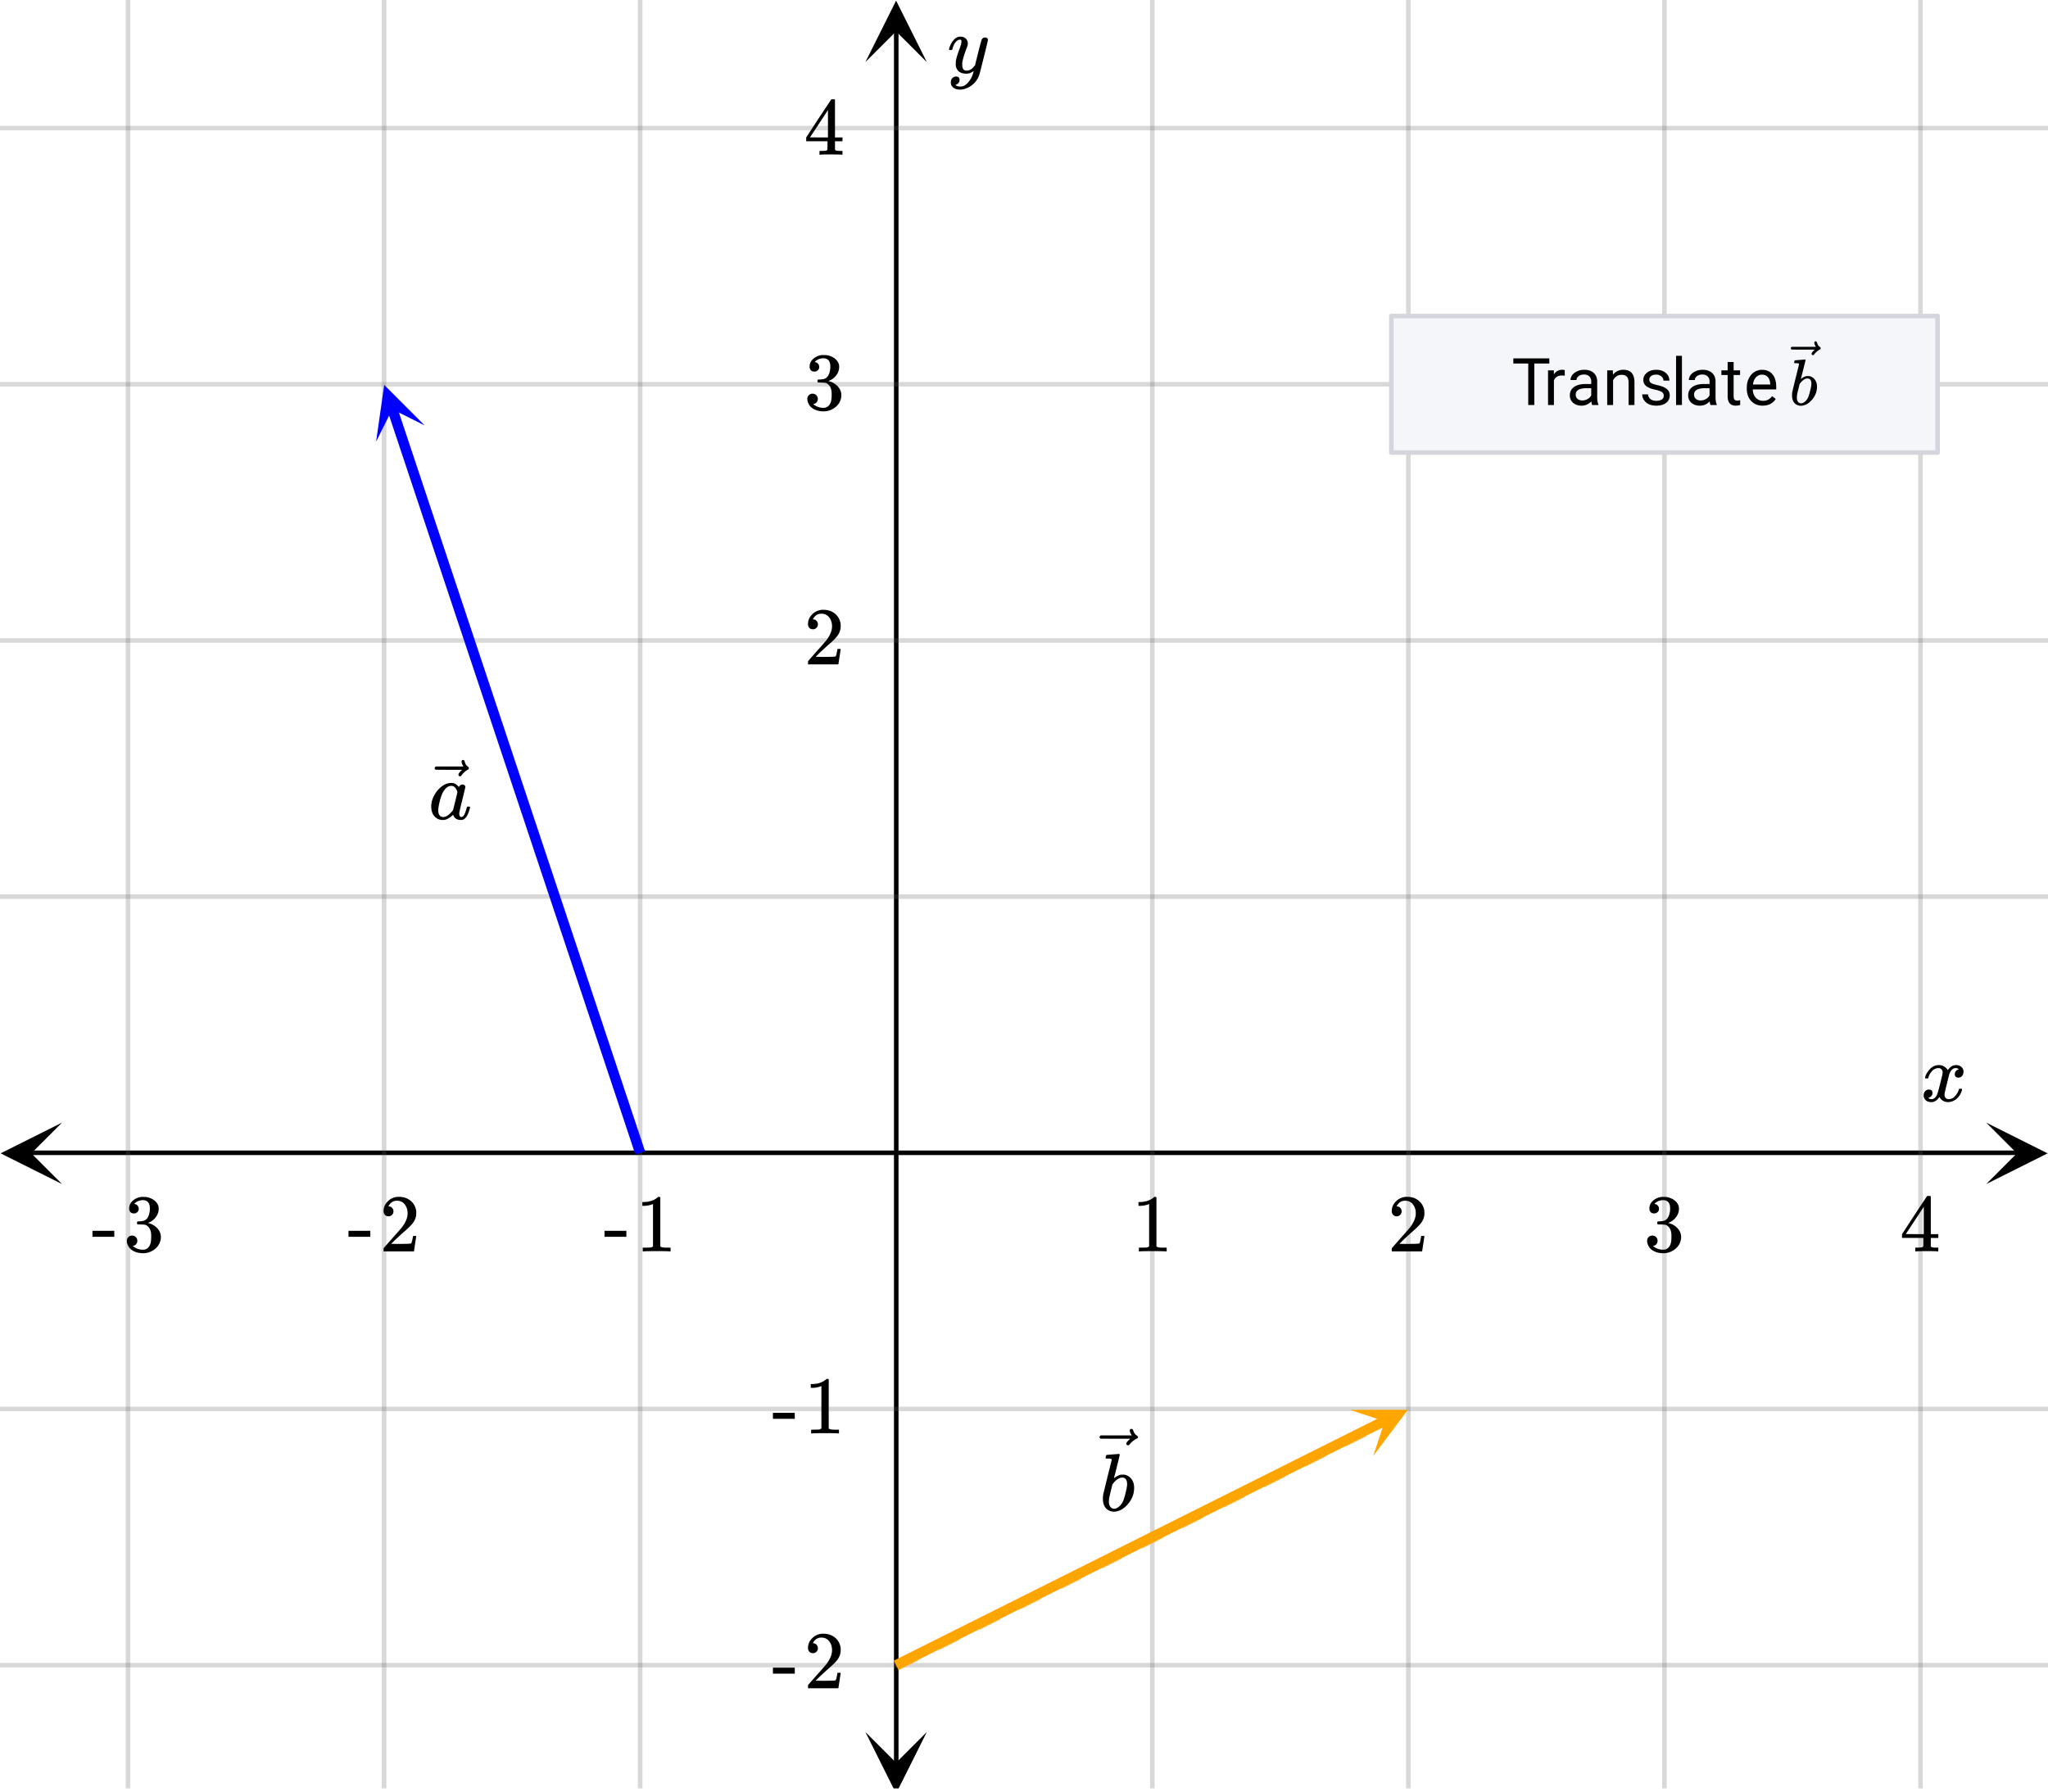 <svg xmlns="http://www.w3.org/2000/svg" xmlns:xlink="http://www.w3.org/1999/xlink" width="449.28" height="393.28" viewBox="0 0 336.96 294.96"><defs><symbol overflow="visible" id="n"><path d="M.781-3.75C.727-3.8.703-3.848.703-3.89c.031-.25.172-.563.422-.938.414-.633.941-1.004 1.578-1.11.133-.007.235-.015.297-.015.313 0 .598.086.86.25.269.156.46.355.578.594.113-.157.187-.25.218-.282.332-.375.711-.562 1.14-.562.364 0 .661.105.891.312.227.211.344.465.344.766 0 .281-.078.516-.234.703a.776.776 0 0 1-.625.281.64.64 0 0 1-.422-.14.521.521 0 0 1-.156-.39c0-.415.222-.696.672-.845a.58.58 0 0 0-.141-.093.705.705 0 0 0-.39-.094.91.91 0 0 0-.266.031c-.336.149-.586.445-.75.89-.032.075-.164.579-.39 1.516-.231.93-.356 1.45-.376 1.563a1.827 1.827 0 0 0-.047.406c0 .211.063.383.188.516.125.125.289.187.5.187.383 0 .726-.16 1.031-.484.3-.32.508-.676.625-1.063.02-.082.04-.129.063-.14.03-.02.109-.031.234-.031.164 0 .25.039.25.109 0 .012-.012.058-.031.14-.149.563-.461 1.055-.938 1.47-.43.323-.875.484-1.344.484-.625 0-1.101-.282-1.421-.844-.262.406-.594.68-1 .812-.086.02-.2.032-.344.032-.524 0-.89-.188-1.11-.563a.953.953 0 0 1-.14-.531c0-.27.078-.5.234-.688a.798.798 0 0 1 .625-.28c.395 0 .594.187.594.562 0 .336-.164.574-.484.718a.359.359 0 0 1-.063.047l-.078.031c-.012.012-.024.016-.031.016h-.032c0 .031.063.074.188.125a.817.817 0 0 0 .36.078c.32 0 .597-.203.827-.61.102-.163.282-.75.532-1.75.05-.206.109-.437.171-.687.063-.257.11-.457.141-.593.031-.133.05-.211.063-.235a2.86 2.86 0 0 0 .078-.531.678.678 0 0 0-.188-.5.613.613 0 0 0-.484-.203c-.406 0-.762.156-1.063.469a2.562 2.562 0 0 0-.609 1.078c-.012.074-.031.12-.063.14a.752.752 0 0 1-.218.016zm0 0"/></symbol><symbol overflow="visible" id="t"><path d="M6.234-5.813c.125 0 .227.04.313.11.094.062.14.152.14.266 0 .117-.226 1.058-.671 2.828C5.578-.836 5.328.133 5.266.312a3.459 3.459 0 0 1-.688 1.22 3.641 3.641 0 0 1-1.11.874c-.491.239-.945.36-1.359.36-.687 0-1.152-.22-1.39-.657-.094-.125-.14-.304-.14-.53 0-.306.085-.544.265-.72.187-.168.379-.25.578-.25.394 0 .594.188.594.563 0 .332-.157.578-.47.734a.298.298 0 0 1-.062.032.295.295 0 0 0-.078.03c-.011.009-.023.016-.031.016L1.328 2c.031.05.129.11.297.172.133.05.273.078.422.078h.11c.155 0 .273-.012.359-.031.332-.094.648-.324.953-.688A3.69 3.69 0 0 0 4.188.25c.093-.3.14-.477.14-.531 0-.008-.012-.004-.031.015a.358.358 0 0 1-.078.047c-.336.239-.703.36-1.11.36-.46 0-.84-.106-1.14-.313-.293-.219-.48-.531-.563-.937a2.932 2.932 0 0 1-.015-.407c0-.218.007-.382.03-.5.063-.394.266-1.054.61-1.984.196-.531.297-.898.297-1.11a.838.838 0 0 0-.031-.265c-.024-.05-.074-.078-.156-.078h-.063c-.21 0-.406.094-.594.281-.293.293-.511.727-.656 1.297 0 .012-.008.027-.015.047a.188.188 0 0 1-.032.047l-.015.015c-.012.012-.028.016-.047.016h-.36C.305-3.8.281-3.836.281-3.86a.97.97 0 0 1 .047-.203c.188-.625.469-1.113.844-1.468.3-.282.617-.422.953-.422.383 0 .688.105.906.312.227.2.344.485.344.86-.023.168-.04.261-.047.281 0 .055-.07.246-.203.578-.367 1-.586 1.735-.656 2.203a1.857 1.857 0 0 0-.016.297c0 .344.05.61.156.797.114.18.313.266.594.266.207 0 .406-.051.594-.157a1.84 1.84 0 0 0 .422-.328c.093-.101.21-.242.36-.422a32.833 32.833 0 0 1 .25-1.063c.093-.35.175-.687.25-1 .343-1.35.534-2.062.577-2.124a.592.592 0 0 1 .578-.36zm0 0"/></symbol><symbol overflow="visible" id="u"><path d="M6.563-2.063c.082 0 .132.008.156.016.031 0 .054.012.078.031.02.012.031.04.031.079 0 .023-.016.09-.047.203-.199.75-.445 1.273-.734 1.562a1.399 1.399 0 0 1-.422.281c-.074.02-.184.032-.328.032-.563 0-.961-.223-1.188-.672a1.252 1.252 0 0 0-.062-.156c-.012-.008-.031-.004-.063.015a.091.091 0 0 1-.046.047c-.43.406-.856.656-1.282.75a2.765 2.765 0 0 1-.344.016C1.72.14 1.228-.11.845-.61.57-1.004.438-1.504.438-2.11c0-.145.003-.243.015-.297.063-.582.25-1.133.563-1.656.312-.532.68-.958 1.109-1.282.52-.406 1.07-.61 1.656-.61.446 0 .848.227 1.203.673.145-.27.352-.407.625-.407.114 0 .211.04.297.11.094.074.14.164.14.266 0 .117-.167.84-.5 2.171-.335 1.325-.5 2.063-.5 2.22 0 .386.126.577.376.577a.527.527 0 0 0 .266-.125c.187-.176.375-.61.562-1.297.05-.175.094-.27.125-.28a.448.448 0 0 1 .14-.017zm-4.97.641c0 .324.067.586.204.781.144.2.348.297.61.297.269 0 .55-.11.843-.328.102-.07.25-.207.438-.406.187-.195.296-.332.328-.406.02-.032.144-.508.375-1.438.226-.926.343-1.426.343-1.5 0-.101-.054-.254-.156-.453-.2-.395-.48-.594-.844-.594-.355 0-.671.157-.953.469a3.19 3.19 0 0 0-.625 1.047 10.3 10.3 0 0 0-.547 2.219c0 .023-.007.07-.015.14v.172zm0 0"/></symbol><symbol overflow="visible" id="w"><path d="M1.203-9.203c.008 0 .332-.024.969-.078l.984-.078c.102 0 .156.043.156.125 0 .086-.152.726-.453 1.921-.074.313-.152.633-.234.954-.086.324-.152.562-.203.718l-.047.266c0 .023.023.008.078-.047.3-.25.645-.422 1.031-.516.102-.007.211-.015.329-.015.113 0 .226.008.343.016.469.117.836.359 1.11.734.28.375.421.851.421 1.422 0 1.011-.355 1.918-1.062 2.719C3.925-.258 3.16.14 2.328.14c-.262 0-.508-.059-.734-.172C.894-.344.547-1.004.547-2.016c0-.257.023-.52.078-.78 0-.009.223-.93.672-2.767l.687-2.75c.02-.124-.011-.203-.093-.234-.075-.031-.2-.047-.375-.047h-.157c-.187 0-.296-.008-.328-.031-.054-.05-.054-.16 0-.328.032-.125.063-.195.094-.219a.11.11 0 0 1 .078-.031zm3.328 4.828c0-.727-.277-1.094-.828-1.094-.012 0-.039.008-.078.016h-.078c-.469.105-.914.43-1.328.969a.546.546 0 0 1-.063.093l-.047.047c0 .012-.078.336-.234.969-.156.637-.242.996-.25 1.078-.063.281-.094.54-.094.766 0 .43.11.75.328.968a.73.73 0 0 0 .547.22c.29 0 .586-.145.89-.438.227-.207.411-.461.548-.766.144-.3.289-.77.437-1.406.164-.645.25-1.117.25-1.422zm0 0"/></symbol><symbol overflow="visible" id="o"><path d="M5.61 0c-.157-.031-.872-.047-2.141-.047C2.207-.047 1.5-.03 1.344 0h-.157v-.625h.344c.52 0 .86-.008 1.016-.031.07-.008.18-.067.328-.172v-6.969c-.023 0-.059.016-.11.047a4.134 4.134 0 0 1-1.39.25h-.25v-.625h.25c.758-.02 1.39-.188 1.89-.5a2.46 2.46 0 0 0 .422-.313c.008-.03.063-.046.157-.046a.36.36 0 0 1 .234.078v8.078c.133.137.43.203.89.203h.798V0zm0 0"/></symbol><symbol overflow="visible" id="p"><path d="M1.484-5.781c-.25 0-.449-.078-.593-.235a.872.872 0 0 1-.22-.609c0-.645.243-1.195.735-1.656a2.46 2.46 0 0 1 1.766-.703c.77 0 1.41.21 1.922.625.508.418.82.964.937 1.64.008.168.016.32.016.453 0 .524-.156 1.012-.469 1.47-.25.374-.758.89-1.516 1.546-.324.281-.777.695-1.359 1.234l-.781.766 1.016.016c1.414 0 2.164-.024 2.25-.079.039-.007.085-.101.14-.28.031-.095.094-.4.188-.923v-.03h.53v.03l-.374 2.47V0h-5v-.25c0-.188.008-.29.031-.313.008-.007.383-.437 1.125-1.28.977-1.095 1.61-1.813 1.89-2.157.602-.82.907-1.57.907-2.25 0-.594-.156-1.086-.469-1.484-.312-.407-.746-.61-1.297-.61-.523 0-.945.235-1.265.703-.024.032-.047.079-.078.141a.274.274 0 0 0-.047.078c0 .012.02.016.062.016a.68.68 0 0 1 .547.25.801.801 0 0 1 .219.562c0 .23-.078.422-.235.578a.76.76 0 0 1-.578.235zm0 0"/></symbol><symbol overflow="visible" id="q"><path d="M1.719-6.25c-.25 0-.446-.07-.578-.219a.863.863 0 0 1-.204-.593c0-.508.196-.938.594-1.282a2.566 2.566 0 0 1 1.407-.625h.203c.312 0 .507.008.593.016.301.043.602.137.907.281.593.305.968.727 1.125 1.266.02.093.03.218.03.375 0 .523-.167.996-.5 1.422-.323.418-.73.714-1.218.89-.055.024-.055.04 0 .047.008 0 .05.012.125.031.55.157 1.016.446 1.39.86.376.418.563.89.563 1.422 0 .367-.086.718-.25 1.062-.218.461-.574.84-1.062 1.14-.492.302-1.04.454-1.64.454-.595 0-1.122-.125-1.579-.375-.46-.25-.766-.586-.922-1.016a1.45 1.45 0 0 1-.14-.656c0-.25.082-.453.25-.61a.831.831 0 0 1 .609-.25c.25 0 .453.087.61.25.163.169.25.372.25.61 0 .21-.063.39-.188.547a.768.768 0 0 1-.469.281l-.094.031c.489.407 1.047.61 1.672.61.5 0 .875-.239 1.125-.719.156-.29.234-.742.234-1.36v-.265c0-.852-.292-1.426-.875-1.719-.124-.05-.398-.082-.812-.093l-.563-.016-.046-.031c-.024-.02-.032-.086-.032-.204 0-.113.008-.18.032-.203.03-.03.054-.046.078-.046.25 0 .508-.02.781-.063.395-.05.695-.27.906-.656.207-.395.313-.867.313-1.422 0-.582-.157-.973-.469-1.172a1.131 1.131 0 0 0-.64-.188c-.45 0-.844.122-1.188.36l-.125.094a.671.671 0 0 0-.094.109l-.047.047a.88.88 0 0 0 .094.031c.176.024.328.11.453.266.125.148.188.32.188.515a.715.715 0 0 1-.235.547.76.76 0 0 1-.562.219zm0 0"/></symbol><symbol overflow="visible" id="r"><path d="M6.234 0c-.125-.031-.71-.047-1.75-.047-1.074 0-1.671.016-1.796.047h-.126v-.625h.422c.383-.008.618-.031.704-.063a.286.286 0 0 0 .171-.14c.008-.008.016-.25.016-.719v-.672h-3.5v-.625l2.031-3.11A431.58 431.58 0 0 1 4.5-9.108c.02-.008.113-.016.281-.016h.25l.078.078v6.203h1.235v.625H5.109V-.89a.25.25 0 0 0 .079.157c.07.062.328.101.765.109h.39V0zm-2.28-2.844v-4.5L1-2.859l1.469.015zm0 0"/></symbol><symbol overflow="visible" id="s"><path d="M.14-2.406v-.985h3.594v.985zm0 0"/></symbol><symbol overflow="visible" id="y"><path d="M6.188-6.828h-2.47V0h-1v-6.828H.267v-.844h5.921zm0 0"/></symbol><symbol overflow="visible" id="z"><path d="M3.484-4.828a3.586 3.586 0 0 0-.468-.031c-.649 0-1.086.273-1.313.812V0H.734v-5.703h.954l.015.672c.313-.508.766-.766 1.36-.766.187 0 .328.024.421.063zm0 0"/></symbol><symbol overflow="visible" id="A"><path d="M4.25 0c-.055-.113-.102-.313-.14-.594-.45.469-.985.703-1.61.703-.563 0-1.027-.156-1.39-.468a1.567 1.567 0 0 1-.532-1.22c0-.593.223-1.05.672-1.374.445-.332 1.082-.5 1.906-.5h.938v-.453c0-.332-.106-.598-.313-.797-.199-.207-.496-.313-.89-.313-.344 0-.637.09-.875.266-.23.18-.344.39-.344.64H.688c0-.288.097-.566.296-.827.207-.27.485-.477.829-.625a2.72 2.72 0 0 1 1.14-.235c.656 0 1.164.168 1.531.5.375.324.57.774.594 1.344v2.625c0 .523.067.937.203 1.25V0zM2.64-.75c.301 0 .587-.078.86-.234.281-.157.477-.36.594-.61v-1.172h-.75c-1.2 0-1.797.352-1.797 1.047 0 .305.098.543.297.719.207.168.472.25.797.25zm0 0"/></symbol><symbol overflow="visible" id="B"><path d="M1.656-5.703l.032.719a2.093 2.093 0 0 1 1.703-.813c1.207 0 1.816.68 1.828 2.031V0H4.25v-3.766c-.012-.414-.11-.718-.297-.906-.18-.195-.465-.297-.86-.297-.312 0-.59.086-.827.25-.243.168-.43.387-.563.657V0H.734v-5.703zm0 0"/></symbol><symbol overflow="visible" id="C"><path d="M4.047-1.516a.727.727 0 0 0-.297-.609c-.2-.145-.543-.27-1.031-.375-.492-.102-.883-.227-1.172-.375-.293-.145-.512-.32-.656-.531a1.27 1.27 0 0 1-.204-.719c0-.469.196-.863.594-1.188.395-.32.899-.484 1.516-.484.644 0 1.164.168 1.562.5.407.336.61.762.61 1.281H4c0-.27-.117-.5-.344-.687A1.284 1.284 0 0 0 2.796-5c-.355 0-.632.078-.827.234a.737.737 0 0 0-.297.61.6.6 0 0 0 .281.531c.188.117.52.23 1 .344.488.105.883.234 1.188.39.3.149.523.329.671.547.145.211.22.465.22.766 0 .512-.204.922-.61 1.234-.406.305-.938.453-1.594.453-.46 0-.867-.078-1.219-.234a1.98 1.98 0 0 1-.812-.688C.597-1.101.5-1.413.5-1.75h.969c.02.324.148.586.39.781.25.188.57.281.97.281.374 0 .671-.07.89-.218a.718.718 0 0 0 .328-.61zm0 0"/></symbol><symbol overflow="visible" id="D"><path d="M1.797 0H.828v-8.094h.969zm0 0"/></symbol><symbol overflow="visible" id="E"><path d="M2.063-7.078v1.375h1.062v.766H2.062v3.53c0 .231.047.403.141.516.094.118.254.172.485.172.113 0 .265-.023.453-.078V0c-.25.07-.496.11-.735.11-.437 0-.773-.13-1-.391-.218-.27-.328-.645-.328-1.125v-3.532H.047v-.765h1.031v-1.375zm0 0"/></symbol><symbol overflow="visible" id="F"><path d="M3.094.11c-.774 0-1.403-.255-1.89-.766-.481-.508-.72-1.188-.72-2.031v-.188c0-.563.11-1.063.329-1.5.218-.445.519-.797.906-1.047.383-.25.804-.375 1.265-.375.739 0 1.313.246 1.72.734.413.481.624 1.18.624 2.094v.406h-3.86c.009.555.173 1.008.485 1.36.313.344.711.516 1.203.516.344 0 .633-.067.875-.204.239-.144.446-.332.625-.562L5.25-1C4.77-.258 4.05.11 3.094.11zM2.984-5c-.398 0-.73.148-1 .438-.261.28-.421.68-.484 1.187h2.844v-.063c-.024-.5-.153-.882-.39-1.156C3.71-4.864 3.39-5 2.983-5zm0 0"/></symbol><symbol overflow="visible" id="H"><path d="M.953-7.36c.008 0 .27-.019.781-.062.52-.039.782-.062.782-.062.093 0 .14.039.14.109 0 .063-.125.574-.375 1.531a17.52 17.52 0 0 1-.187.75c-.063.262-.117.461-.156.594l-.047.203c0 .024.023.012.078-.031a1.91 1.91 0 0 1 .812-.422 2.78 2.78 0 0 1 .266-.016c.094 0 .187.008.281.016.363.094.656.293.875.594.227.304.344.683.344 1.14 0 .805-.281 1.528-.844 2.172-.562.649-1.18.969-1.844.969-.21 0-.406-.047-.593-.14C.71-.274.437-.813.437-1.626c0-.207.02-.41.063-.61 0-.007.176-.742.531-2.203l.547-2.203c.02-.101 0-.164-.062-.187a.756.756 0 0 0-.313-.047h-.11c-.155 0-.245-.008-.265-.031-.043-.032-.047-.114-.015-.25.03-.102.054-.16.078-.172.02-.02.039-.031.062-.031zM3.625-3.5c0-.57-.219-.86-.656-.86H2.828c-.367.087-.715.344-1.047.782a.159.159 0 0 0-.062.062l-.032.047c0 .012-.062.274-.187.781-.125.5-.195.79-.203.86a3.104 3.104 0 0 0-.063.594c0 .343.082.605.25.78a.577.577 0 0 0 .438.173c.238 0 .476-.114.719-.344a2.03 2.03 0 0 0 .437-.61c.113-.238.227-.613.344-1.124.133-.52.203-.899.203-1.141zm0 0"/></symbol><clipPath id="a"><path d="M0 0h336.96v294.313H0zm0 0"/></clipPath><clipPath id="b"><path d="M.102 184.746H10.21v10.117H.1zm0 0"/></clipPath><clipPath id="c"><path d="M326.79 184.746h10.108v10.117H326.79zm0 0"/></clipPath><clipPath id="d"><path d="M20 0h297v294.313H20zm0 0"/></clipPath><clipPath id="e"><path d="M142.383 285.031h10.11v9.281h-10.11zm0 0"/></clipPath><clipPath id="f"><path d="M142.383.102h10.11v10.117h-10.11zm0 0"/></clipPath><clipPath id="g"><path d="M0 20h336.96v255H0zm0 0"/></clipPath><clipPath id="h"><path d="M61 63h9v10h-9zm0 0"/></clipPath><clipPath id="i"><path d="M61.879 72.68L55.89 54.684l17.984-5.996 5.988 17.996zm0 0"/></clipPath><clipPath id="j"><path d="M222 232h10v8h-10zm0 0"/></clipPath><clipPath id="k"><path d="M222.191 232.023l16.954-8.488 8.484 16.965-16.953 8.484zm0 0"/></clipPath><clipPath id="l"><path d="M222 232h10v8h-10zm0 0"/></clipPath><clipPath id="m"><path d="M222.191 232.023l16.954-8.488 8.484 16.965-16.953 8.484zm0 0"/></clipPath><clipPath id="v"><path d="M71.145 125.063h5.992V128h-5.992zm0 0"/></clipPath><clipPath id="x"><path d="M180.48 235.152h6.743V238h-6.743zm0 0"/></clipPath><clipPath id="I"><path d="M294.313 56.168h5.242V59h-5.243zm0 0"/></clipPath></defs><g clip-path="url(#a)" fill="#fff"><path d="M0 0h336.96v294.96H0z"/><path d="M0 0h336.96v294.96H0z"/></g><path d="M6.75 253.288h436.5" transform="scale(.749 .749)" fill="none" stroke="#000"/><g clip-path="url(#b)"><path d="M10.21 184.746L.103 189.805l10.109 5.058-5.055-5.058zm0 0"/></g><g clip-path="url(#c)"><path d="M326.79 184.746l10.108 5.059-10.109 5.058 5.055-5.058zm0 0"/></g><g clip-path="url(#d)"><path d="M253.125 0v394m56.25-394v394m56.25-394v394m56.25-394v394M140.625 0v394M84.375 0v394M28.125 0v394" transform="scale(.749 .749)" fill="none" stroke-linecap="round" stroke-linejoin="round" stroke="#666" stroke-opacity=".251"/></g><path d="M196.875 387.25V6.75" transform="scale(.749 .749)" fill="none" stroke="#000"/><g clip-path="url(#e)"><path d="M142.383 285.031l5.054 10.117 5.055-10.117-5.054 5.059zm0 0"/></g><g clip-path="url(#f)"><path d="M142.383 10.219L147.437.102l5.055 10.117-5.054-5.059zm0 0"/></g><g clip-path="url(#g)"><path d="M0 197h450M0 140.713h450M0 84.431h450M0 28.144h450M0 309.57h450M0 365.857h450" transform="scale(.749 .749)" fill="none" stroke-linecap="round" stroke-linejoin="round" stroke="#666" stroke-opacity=".251"/></g><path d="M140.625 253.288L86.154 89.764" transform="scale(.749 .749)" fill="none" stroke-width="2.25" stroke="#00f"/><g clip-path="url(#h)"><g clip-path="url(#i)"><path d="M61.879 72.68l1.336-9.332 6.66 6.668-5.328-2.668zm0 0" fill="#00f"/></g></g><path d="M196.875 365.857l107.472-53.77" transform="scale(.749 .749)" fill="none" stroke-width="2.25" stroke="orange"/><g clip-path="url(#j)"><g clip-path="url(#k)"><path d="M222.191 232.023l9.422-.003-5.652 7.542 1.883-5.656zm0 0" fill="orange"/></g></g><path d="M147.059 273.406l3.351-1.676.754 1.508-3.348 1.676m5.942-4.86l3.347-1.679.754 1.512-3.347 1.675m5.945-4.863l3.348-1.676.754 1.508-3.348 1.676m5.941-4.86l3.348-1.675.754 1.508-3.348 1.675m5.946-4.859l3.347-1.68.754 1.508-3.348 1.68m5.942-4.863l3.348-1.676.753 1.508-3.347 1.675m5.945-4.859l3.348-1.676.754 1.508-3.348 1.676m5.941-4.86l3.352-1.68.754 1.509-3.352 1.68m5.946-4.864l3.347-1.676.754 1.508-3.347 1.676m5.94-4.86l3.352-1.675.754 1.507-3.351 1.676m5.945-4.863l3.348-1.676.754 1.508-3.348 1.676m5.941-4.86l3.352-1.675.754 1.507-3.352 1.676m5.946-4.86l.113-.058.754 1.508-.113.059" fill="orange" fill-opacity=".502"/><g clip-path="url(#l)"><g clip-path="url(#m)"><path d="M222.191 232.023l9.422-.003-5.652 7.542 1.883-5.656zm0 0" fill="orange" fill-opacity=".502"/></g></g><path d="M228.879 74.508h89.867v-22.48H228.88zm0 0" fill="#f5f6fa"/><path d="M425.625 99.428v-30M425.625 69.429h-120M305.625 69.429v29.999M305.625 99.428h120" transform="scale(.749 .749)" fill="none" stroke-linecap="round" stroke="#d5d6dd"/><use xlink:href="#n" x="316.031" y="181.231"/><use xlink:href="#o" x="186.192" y="205.944"/><use xlink:href="#p" x="228.317" y="205.944"/><use xlink:href="#q" x="270.442" y="205.944"/><use xlink:href="#r" x="312.567" y="205.944"/><use xlink:href="#s" x="99.321" y="205.944"/><use xlink:href="#o" x="104.564" y="205.944"/><use xlink:href="#s" x="57.196" y="205.944"/><use xlink:href="#p" x="62.439" y="205.944"/><use xlink:href="#s" x="15.071" y="205.944"/><use xlink:href="#q" x="20.314" y="205.944"/><use xlink:href="#t" x="155.862" y="11.982"/><use xlink:href="#p" x="132.272" y="109.338"/><use xlink:href="#q" x="132.272" y="67.4"/><use xlink:href="#r" x="132.272" y="25.462"/><use xlink:href="#s" x="127.03" y="235.9"/><use xlink:href="#o" x="132.272" y="235.9"/><use xlink:href="#s" x="127.03" y="277.838"/><use xlink:href="#p" x="132.272" y="277.838"/><use xlink:href="#u" x="70.513" y="134.8"/><g clip-path="url(#v)"><path d="M75.941 125.336a.29.29 0 0 1 .07-.191.222.222 0 0 1 .184-.082.2.2 0 0 1 .153.07c.043.035.086.12.125.258.086.336.261.597.523.777.094.062.14.144.14.246 0 .082-.015.137-.038.164a1.023 1.023 0 0 1-.18.121c-.363.2-.68.489-.953.86-.016.02-.04.046-.07.09a.359.359 0 0 1-.063.074.207.207 0 0 1-.059.027.295.295 0 0 1-.09.012.242.242 0 0 1-.167-.075.247.247 0 0 1-.086-.195c0-.176.199-.441.597-.805h-2.172l-2.175-.015c-.11-.082-.168-.168-.168-.258 0-.062.058-.156.168-.273h4.566c-.203-.344-.305-.614-.305-.805zm0 0"/></g><use xlink:href="#w" x="180.915" y="248.631"/><g clip-path="url(#x)"><path d="M185.879 235.422c0-.07.023-.133.078-.188a.27.27 0 0 1 .207-.082c.066 0 .125.024.172.067.047.035.094.125.14.258.098.335.294.597.59.777.102.066.157.148.157.246 0 .082-.016.137-.043.164a1.122 1.122 0 0 1-.2.121c-.41.203-.77.488-1.074.86a.706.706 0 0 0-.078.09c-.035.038-.058.066-.074.074a.243.243 0 0 1-.063.027.37.37 0 0 1-.101.016.302.302 0 0 1-.192-.079.232.232 0 0 1-.093-.195c0-.172.222-.441.672-.805h-2.446l-2.449-.015c-.121-.082-.184-.168-.184-.258 0-.063.063-.152.184-.273h5.137c-.227-.344-.34-.614-.34-.805zm0 0"/></g><use xlink:href="#y" x="248.725" y="66.651"/><use xlink:href="#z" x="253.967" y="66.651"/><use xlink:href="#A" x="257.711" y="66.651"/><use xlink:href="#B" x="263.702" y="66.651"/><use xlink:href="#C" x="269.694" y="66.651"/><use xlink:href="#D" x="274.936" y="66.651"/><use xlink:href="#A" x="277.182" y="66.651"/><use xlink:href="#E" x="283.174" y="66.651"/><use xlink:href="#F" x="286.918" y="66.651"/><use xlink:href="#G" x="292.16" y="66.651"/><use xlink:href="#H" x="294.407" y="66.651"/><g clip-path="url(#I)"><path d="M298.508 56.398c0-.062.023-.117.062-.164a.215.215 0 0 1 .16-.066c.055 0 .098.02.137.055a.52.52 0 0 1 .11.222c.074.282.226.504.457.657.082.054.12.12.12.207 0 .07-.011.117-.03.136a.836.836 0 0 1-.157.106c-.32.168-.597.41-.836.726a.842.842 0 0 0-.062.075.28.28 0 0 1-.055.066c-.012.008-.027.012-.05.02a.22.22 0 0 1-.079.011.217.217 0 0 1-.148-.062.218.218 0 0 1-.075-.168c0-.145.176-.371.524-.68h-1.902l-1.903-.012c-.097-.07-.144-.14-.144-.218 0-.055.047-.13.144-.23h3.996c-.18-.294-.27-.52-.27-.68zm0 0"/></g></svg>
